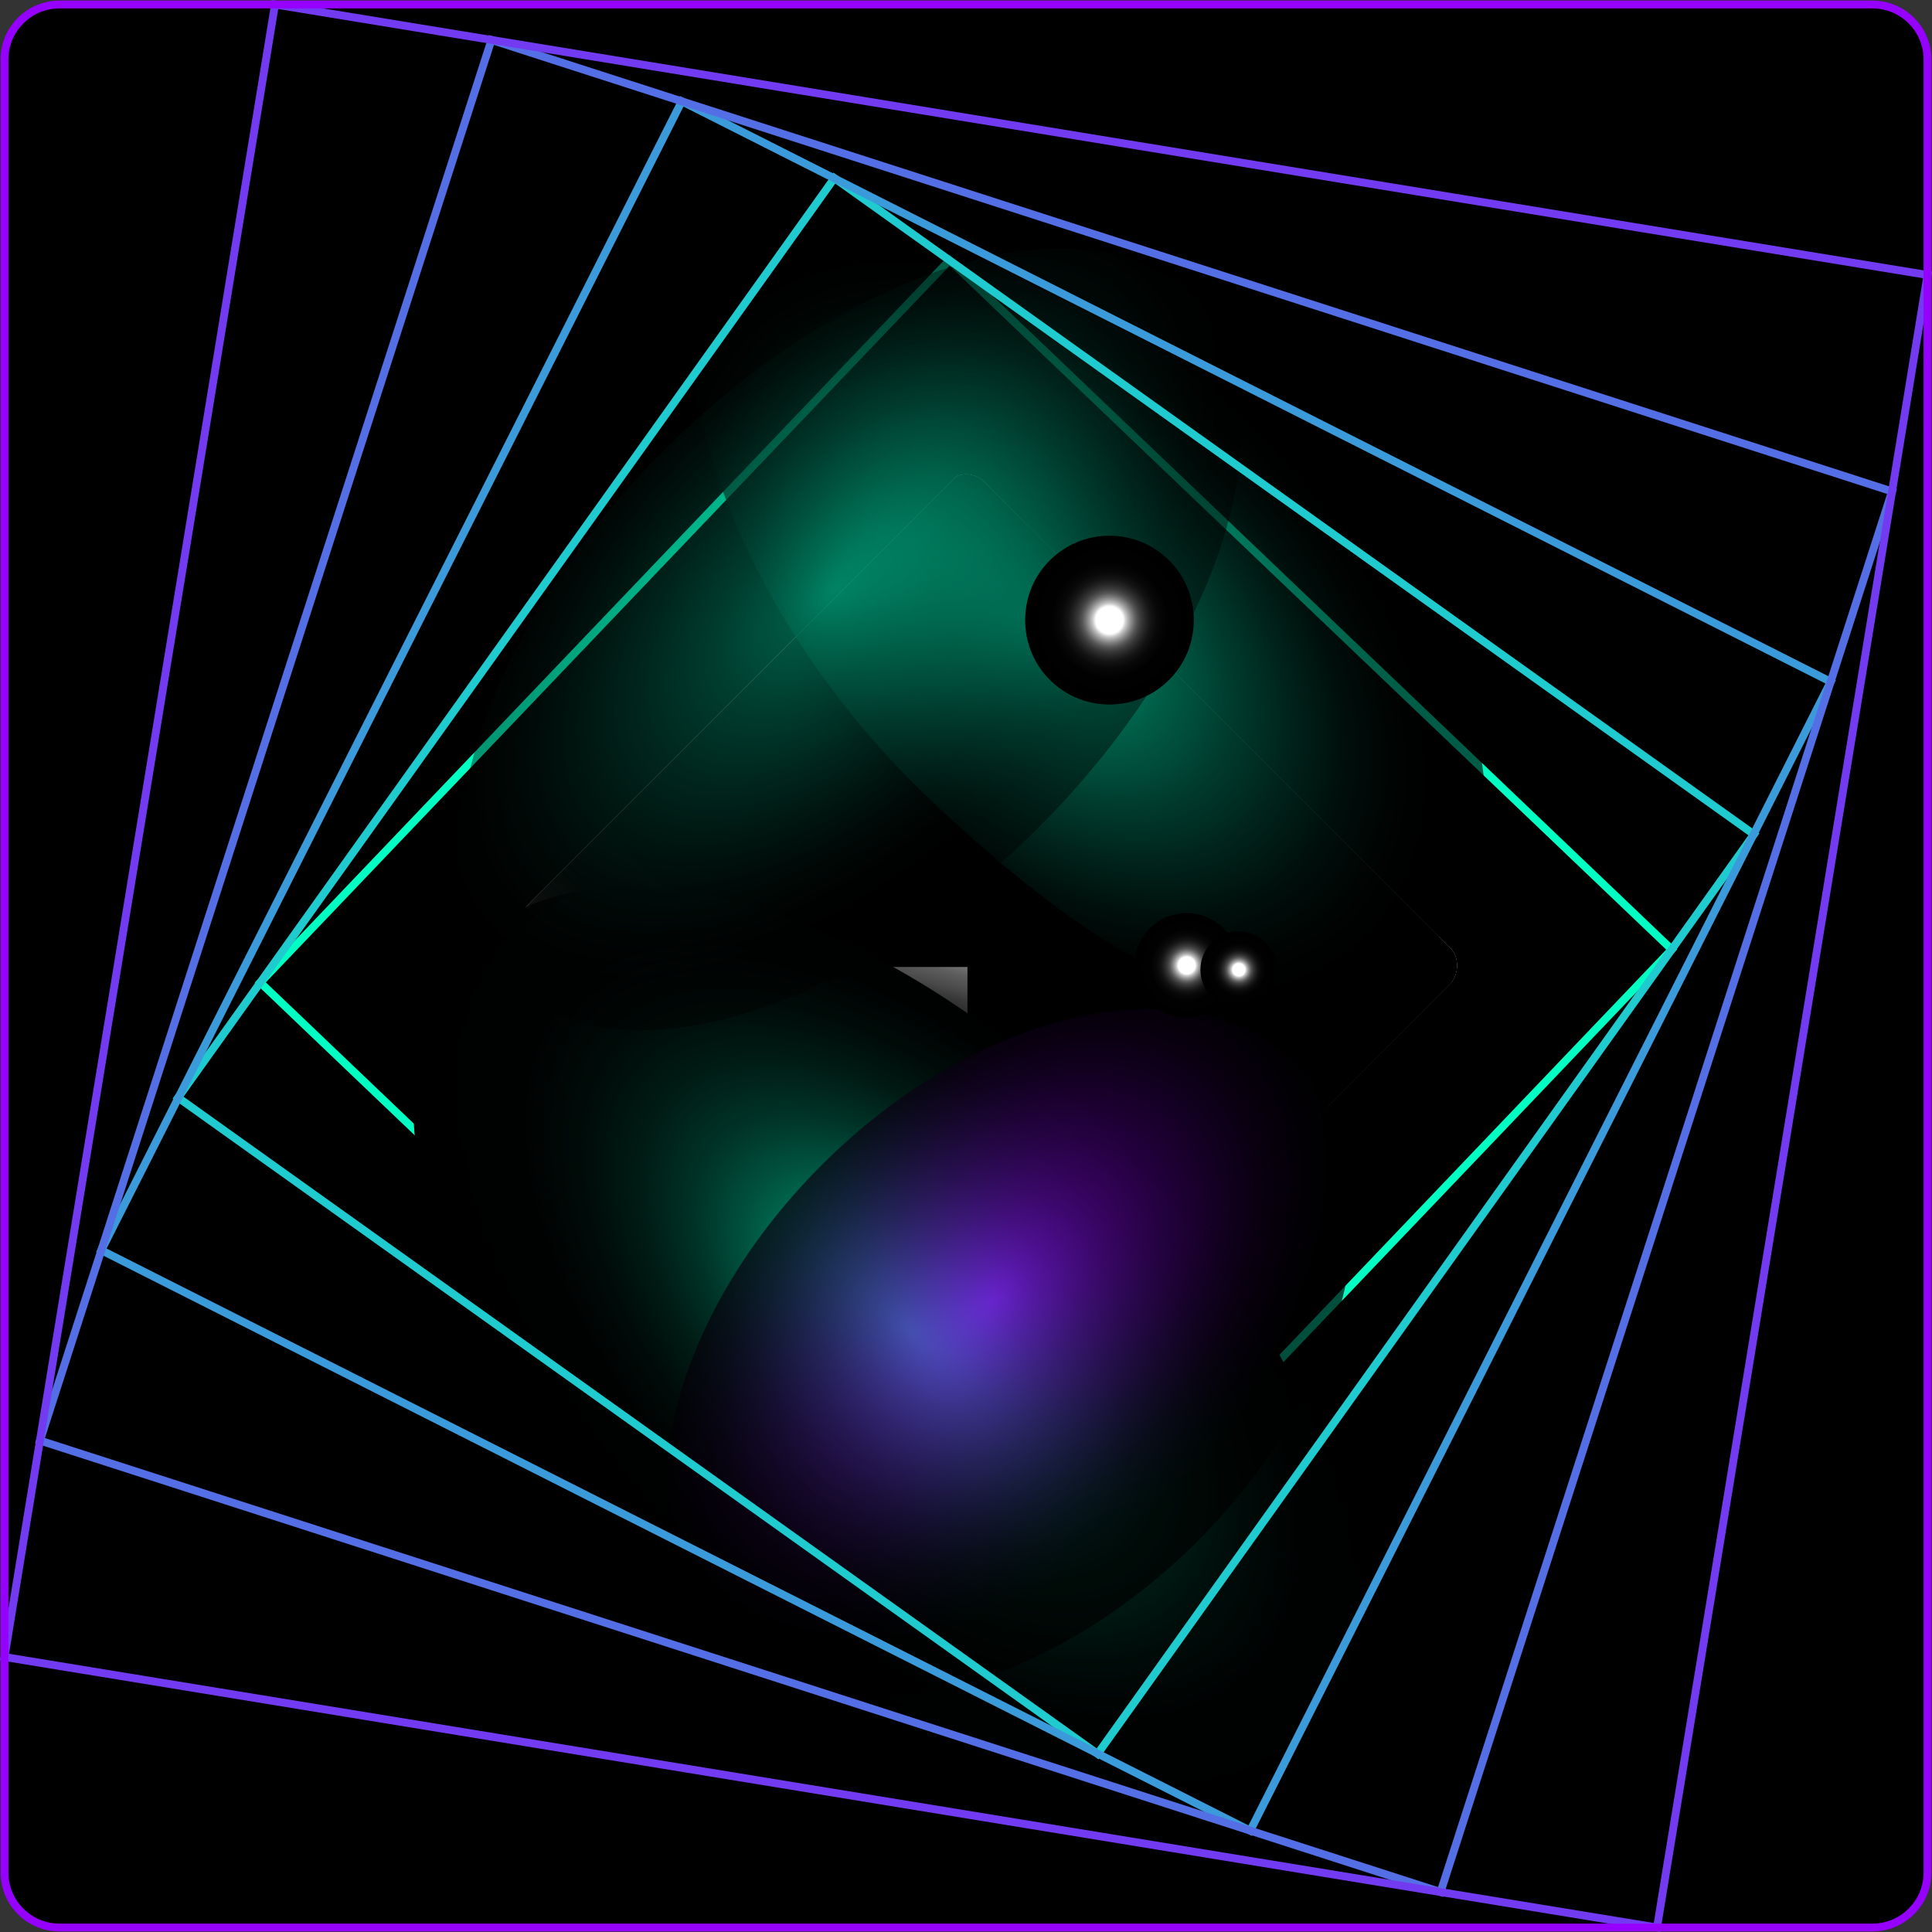 <?xml version="1.0" encoding="UTF-8"?>
<svg xmlns="http://www.w3.org/2000/svg" xmlns:xlink="http://www.w3.org/1999/xlink" viewBox="0 0 1200.33 1200.33">
  <rect x="0" y="0" width="1200.33" height="1200.33" fill="#333333" stroke="none"/>
  <defs>
    <style>
      .cls-1 {
        fill: #3b9ada;
      }

      .cls-1, .cls-2, .cls-3, .cls-4, .cls-5, .cls-6, .cls-7, .cls-8, .cls-9, .cls-10, .cls-11, .cls-12, .cls-13, .cls-14, .cls-15, .cls-16, .cls-17, .cls-18, .cls-19, .cls-20, .cls-21, .cls-22, .cls-23, .cls-24 {
        stroke-width: 0px;
      }

      .cls-2 {
        fill: url(#linear-gradient-3);
      }

      .cls-2, .cls-8, .cls-11, .cls-15, .cls-16, .cls-18, .cls-19, .cls-23 {
        mix-blend-mode: lighten;
      }

      .cls-3 {
        fill: #733bf1;
      }

      .cls-4 {
        fill: #1fcbcf;
      }

      .cls-25 {
        isolation: isolate;
      }

      .cls-5 {
        fill: url(#Gradient_bez_nazwy_135);
      }

      .cls-7 {
        fill: #546fe5;
      }

      .cls-8 {
        fill: url(#linear-gradient);
      }

      .cls-9 {
        fill: url(#radial-gradient-6);
      }

      .cls-9, .cls-10, .cls-13, .cls-14, .cls-17, .cls-21, .cls-24 {
        mix-blend-mode: screen;
      }

      .cls-10 {
        fill: url(#radial-gradient-5);
      }

      .cls-11 {
        fill: url(#Gradient_bez_nazwy_11-3);
      }

      .cls-12 {
        fill: none;
      }

      .cls-13 {
        fill: url(#radial-gradient-4);
      }

      .cls-14 {
        fill: url(#radial-gradient);
      }

      .cls-15 {
        fill: url(#Gradient_bez_nazwy_11);
      }

      .cls-26 {
        opacity: .47;
      }

      .cls-16 {
        fill: url(#linear-gradient-2);
      }

      .cls-17 {
        fill: url(#Gradient_bez_nazwy_85);
        opacity: .69;
      }

      .cls-18 {
        fill: url(#Gradient_bez_nazwy_11-4);
      }

      .cls-19 {
        fill: url(#Gradient_bez_nazwy_11-2);
      }

      .cls-20 {
        fill: #00ffc2;
      }

      .cls-27 {
        clip-path: url(#clippath);
      }

      .cls-21 {
        fill: url(#radial-gradient-3);
        opacity: .42;
      }

      .cls-22 {
        fill: #9500ff;
      }

      .cls-24 {
        fill: url(#radial-gradient-2);
        opacity: .64;
      }
    </style>
    <clipPath id="clippath">
      <rect class="cls-12" x="379.86" y="379.57" width="440.9" height="440.9" rx="15.59" ry="15.59" transform="translate(600.1 -248.75) rotate(45)"/>
    </clipPath>
    <linearGradient id="linear-gradient" x1="-8208.88" y1="-14177.38" x2="-7948.08" y2="-14327.95" gradientTransform="translate(-15044 5083.49) rotate(-135) scale(1 -1)" gradientUnits="userSpaceOnUse">
      <stop offset=".49" stop-color="#000"/>
      <stop offset=".68" stop-color="#010101"/>
      <stop offset=".75" stop-color="#080808"/>
      <stop offset=".8" stop-color="#141414"/>
      <stop offset=".84" stop-color="#252525"/>
      <stop offset=".87" stop-color="#3b3b3b"/>
      <stop offset=".9" stop-color="#565656"/>
      <stop offset=".93" stop-color="#777"/>
      <stop offset=".95" stop-color="#9c9c9c"/>
      <stop offset=".98" stop-color="#c7c7c7"/>
      <stop offset="1" stop-color="#f5f5f5"/>
      <stop offset="1" stop-color="#fff"/>
    </linearGradient>
    <linearGradient id="linear-gradient-2" x1="-1770.05" y1="-3758.9" x2="-1509.26" y2="-3909.47" gradientTransform="translate(4326.22 -1067.91) rotate(45) scale(1 -1)" xlink:href="#linear-gradient"/>
    <linearGradient id="Gradient_bez_nazwy_135" data-name="Gradient bez nazwy 135" x1="-1712.3" y1="-3820.66" x2="-1460.8" y2="-3776.32" gradientTransform="translate(4326.22 -1067.91) rotate(45) scale(1 -1)" gradientUnits="userSpaceOnUse">
      <stop offset="0" stop-color="#000"/>
      <stop offset=".32" stop-color="#000201"/>
      <stop offset=".45" stop-color="#000907"/>
      <stop offset=".56" stop-color="#001510"/>
      <stop offset=".64" stop-color="#00271e"/>
      <stop offset=".72" stop-color="#003e2f"/>
      <stop offset=".78" stop-color="#005b45"/>
      <stop offset=".84" stop-color="#007d5f"/>
      <stop offset=".9" stop-color="#00a57d"/>
      <stop offset=".95" stop-color="#00d09e"/>
      <stop offset="1" stop-color="#00ffc2"/>
    </linearGradient>
    <linearGradient id="Gradient_bez_nazwy_11" data-name="Gradient bez nazwy 11" x1="-462.14" y1="-3114.01" x2="-21.24" y2="-3114.01" gradientTransform="translate(-2512.95 842.46) rotate(90)" gradientUnits="userSpaceOnUse">
      <stop offset=".66" stop-color="#000"/>
      <stop offset=".79" stop-color="#010101"/>
      <stop offset=".83" stop-color="#080808"/>
      <stop offset=".87" stop-color="#141414"/>
      <stop offset=".89" stop-color="#252525"/>
      <stop offset=".91" stop-color="#3b3b3b"/>
      <stop offset=".93" stop-color="#565656"/>
      <stop offset=".95" stop-color="#777"/>
      <stop offset=".97" stop-color="#9c9c9c"/>
      <stop offset=".98" stop-color="#c7c7c7"/>
      <stop offset="1" stop-color="#f5f5f5"/>
      <stop offset="1" stop-color="#fff"/>
    </linearGradient>
    <linearGradient id="Gradient_bez_nazwy_11-2" data-name="Gradient bez nazwy 11" x1="2880.4" y1="6032.24" x2="3321.3" y2="6032.24" gradientTransform="translate(-2499.78 -5431.47)" xlink:href="#Gradient_bez_nazwy_11"/>
    <linearGradient id="Gradient_bez_nazwy_11-3" data-name="Gradient bez nazwy 11" x1="-6265.86" y1="9374.78" x2="-5824.96" y2="9374.78" gradientTransform="translate(-8773.72 -5444.64) rotate(-90)" xlink:href="#Gradient_bez_nazwy_11"/>
    <linearGradient id="Gradient_bez_nazwy_11-4" data-name="Gradient bez nazwy 11" x1="-9608.4" y1="228.53" x2="-9167.5" y2="228.53" gradientTransform="translate(-8786.88 829.29) rotate(-180)" xlink:href="#Gradient_bez_nazwy_11"/>
    <linearGradient id="linear-gradient-3" x1="161.95" y1="-5798.97" x2="422.74" y2="-5949.54" gradientTransform="translate(4402.63 5078.12) rotate(-45)" xlink:href="#linear-gradient"/>
    <radialGradient id="radial-gradient" cx="-320.69" cy="-5345.14" fx="-320.69" fy="-5345.14" r="207.51" gradientTransform="translate(-2663.28 4854.22) rotate(45) scale(1.76 .96)" gradientUnits="userSpaceOnUse">
      <stop offset="0" stop-color="#00ffc2"/>
      <stop offset=".08" stop-color="#00cd9c"/>
      <stop offset=".17" stop-color="#009d77"/>
      <stop offset=".26" stop-color="#007357"/>
      <stop offset=".36" stop-color="#004f3c"/>
      <stop offset=".46" stop-color="#003226"/>
      <stop offset=".57" stop-color="#001c15"/>
      <stop offset=".69" stop-color="#000c09"/>
      <stop offset=".82" stop-color="#000202"/>
      <stop offset="1" stop-color="#000"/>
    </radialGradient>
    <radialGradient id="radial-gradient-2" cx="-401.53" cy="-6802.85" fx="-401.53" fy="-6802.85" r="157.04" gradientTransform="translate(-4190.43 6488.91) rotate(43.66) scale(1.76 1.14)" gradientUnits="userSpaceOnUse">
      <stop offset="0" stop-color="#00ffc2"/>
      <stop offset=".12" stop-color="#00cf9e"/>
      <stop offset=".3" stop-color="#00916e"/>
      <stop offset=".48" stop-color="#005d47"/>
      <stop offset=".64" stop-color="#003528"/>
      <stop offset=".78" stop-color="#001712"/>
      <stop offset=".91" stop-color="#000604"/>
      <stop offset="1" stop-color="#000"/>
    </radialGradient>
    <radialGradient id="Gradient_bez_nazwy_85" data-name="Gradient bez nazwy 85" cx="3671.26" cy="7124.19" fx="3671.26" fy="7124.19" r="144.34" gradientTransform="translate(-9695.12 -366.04) rotate(-45) scale(1.76 1.14)" gradientUnits="userSpaceOnUse">
      <stop offset="0" stop-color="#9500ff"/>
      <stop offset=".12" stop-color="#7900cf"/>
      <stop offset=".3" stop-color="#550091"/>
      <stop offset=".48" stop-color="#36005d"/>
      <stop offset=".64" stop-color="#1e0035"/>
      <stop offset=".78" stop-color="#0d0017"/>
      <stop offset=".91" stop-color="#030006"/>
      <stop offset="1" stop-color="#000"/>
    </radialGradient>
    <radialGradient id="radial-gradient-3" cx="3164.81" cy="6789.17" fx="3164.81" fy="6789.17" r="144.34" gradientTransform="translate(-9632.63 -428.54) rotate(-45) scale(2.09 1.14)" xlink:href="#radial-gradient-2"/>
    <radialGradient id="radial-gradient-4" cx="-331.68" cy="-3328.78" fx="-331.68" fy="-3328.78" r="52.45" gradientTransform="translate(-1429.97 2973.61) rotate(45)" gradientUnits="userSpaceOnUse">
      <stop offset=".16" stop-color="#fff"/>
      <stop offset=".17" stop-color="#f5f5f5"/>
      <stop offset=".2" stop-color="#c7c7c7"/>
      <stop offset=".24" stop-color="#9c9c9c"/>
      <stop offset=".28" stop-color="#777"/>
      <stop offset=".32" stop-color="#565656"/>
      <stop offset=".37" stop-color="#3b3b3b"/>
      <stop offset=".43" stop-color="#252525"/>
      <stop offset=".49" stop-color="#141414"/>
      <stop offset=".57" stop-color="#080808"/>
      <stop offset=".69" stop-color="#010101"/>
      <stop offset="1" stop-color="#000"/>
    </radialGradient>
    <radialGradient id="radial-gradient-5" cx="-146.05" cy="-3211.02" fx="-146.05" fy="-3211.02" r="32.51" xlink:href="#radial-gradient-4"/>
    <radialGradient id="radial-gradient-6" cx="-121.26" cy="-3232.04" fx="-121.26" fy="-3232.04" r="23.87" xlink:href="#radial-gradient-4"/>
  </defs>
  <g class="cls-25">
    <g id="Warstwa_1" data-name="Warstwa 1">
      <g>
        <rect class="cls-6" x="2.8" y="2.8" width="1194.73" height="1194.73" rx="34.14" ry="34.14" transform="translate(1200.33 0) rotate(90)"/>
        <g>
          <path class="cls-20" d="m610.49,1042.07l-1.76-1.68-450.48-429.9,1.68-1.76,429.9-450.48,1.76,1.68,450.48,429.9-431.58,452.24Zm-445.35-431.74l445.19,424.85,424.85-445.19-445.19-424.85-424.85,445.19Z"/>
          <g>
            <g class="cls-27">
              <g>
                <polygon class="cls-23" points="601.07 600.77 601.07 912.53 289.31 600.77 601.07 600.77"/>
                <polygon class="cls-8" points="601.07 600.77 601.07 912.53 912.83 600.77 601.07 600.77"/>
                <polygon class="cls-6" points="601.07 600.77 601.07 289.01 912.83 600.77 601.07 600.77"/>
                <polygon class="cls-16" points="601.07 600.77 601.07 289.01 289.31 600.77 601.07 600.77"/>
                <polygon class="cls-5" points="601.07 600.77 601.07 289.01 289.31 600.77 601.07 600.77"/>
                <rect class="cls-15" x="380.62" y="380.32" width="440.9" height="440.9" transform="translate(-248.76 600.98) rotate(-45)"/>
                <rect class="cls-19" x="380.62" y="380.32" width="440.9" height="440.9" transform="translate(-248.76 600.98) rotate(-45)"/>
                <rect class="cls-11" x="380.62" y="380.32" width="440.9" height="440.9" transform="translate(-248.76 600.98) rotate(-45)"/>
                <rect class="cls-18" x="380.62" y="380.32" width="440.9" height="440.9" transform="translate(-248.76 600.98) rotate(-45)"/>
                <g class="cls-26">
                  <polygon class="cls-2" points="601.07 600.77 601.07 912.53 289.31 600.77 601.07 600.77"/>
                </g>
              </g>
            </g>
            <path class="cls-14" d="m807.61,1102.02c-77.44,77.43-255.53,24.88-397.8-117.39-142.26-142.26-194.81-320.36-117.38-397.79,77.43-77.43,255.53-24.88,397.8,117.38,142.27,142.26,194.82,320.36,117.39,397.8Z"/>
            <path class="cls-24" d="m887.5,589.06c-75.93,79.56-189.13,22.73-311.19-93.75-122.06-116.47-171.41-275.32-130.81-328.06,39.57-51.39,220.85-22.31,342.91,94.17,122.06,116.48,175.02,248.08,99.09,327.64Z"/>
            <path class="cls-17" d="m806.28,661.63c64.5,64.51,36.57,197.01-62.38,295.97-98.95,98.96-231.47,126.88-295.97,62.38-64.51-64.5-36.58-197.01,62.38-295.97,98.96-98.96,231.47-126.89,295.97-62.38Z"/>
            <path class="cls-21" d="m741.42,184.35c64.5,64.51,21.49,212.1-96.07,329.66-117.56,117.56-265.16,160.57-329.66,96.07-64.51-64.5-21.49-212.1,96.07-329.66,117.57-117.56,265.16-160.58,329.66-96.07Z"/>
            <path class="cls-13" d="m728.72,419.88c-20.97,23.79-57.88,23.78-78.84-.01-17.29-19.63-17.28-49.58,0-69.2,20.97-23.8,57.88-23.79,78.85.01,17.29,19.63,17.28,49.58-.02,69.2Z"/>
            <path class="cls-10" d="m760.28,622.79c-12.69,12.69-33.28,12.69-45.97,0-12.69-12.69-12.69-33.28,0-45.97,12.69-12.69,33.28-12.69,45.97,0,12.69,12.69,12.7,33.27,0,45.97Z"/>
            <path class="cls-9" d="m786.56,619.35c-9.32,9.32-24.44,9.32-33.76,0-9.32-9.32-9.32-24.44,0-33.76,9.32-9.32,24.44-9.32,33.76,0,9.32,9.32,9.32,24.44,0,33.76Z"/>
          </g>
          <path class="cls-4" d="m682.51,1093.08l-1.98-1.42L107.25,682.51,517.82,107.25l1.98,1.42,573.28,409.15-410.57,575.26ZM114.05,681.37l567.32,404.9,404.9-567.32L518.95,114.05,114.05,681.37Z"/>
          <path class="cls-1" d="m777.83,1140.65l-2.18-1.1L59.67,777.83,422.49,59.67l718.16,362.82-1.1,2.18-361.72,715.98ZM66.22,775.68l709.46,358.43,358.43-709.46L424.65,66.22,66.22,775.68Z"/>
          <path class="cls-7" d="m896.58,1178.56l-2.32-.75L21.76,896.58,303.75,21.76l874.82,281.99-.75,2.32-281.24,872.5ZM27.9,893.43l865.54,278.99,278.99-865.54L306.89,27.9,27.9,893.43Z"/>
          <path class="cls-3" d="m1031.5,1200.33l-2.41-.39L0,1031.5l.39-2.41L168.83,0l2.41.39,1029.09,168.44-.39,2.41-168.44,1029.09ZM5.6,1027.47l1021.87,167.26,167.26-1021.87L172.86,5.6,5.6,1027.47Z"/>
          <path class="cls-22" d="m1163.39,1199.97H36.93c-20.17,0-36.57-16.41-36.57-36.58V36.93C.36,16.77,16.77.36,36.93.36h1126.46c20.17,0,36.58,16.41,36.58,36.57v1126.46c0,20.17-16.41,36.58-36.58,36.58ZM36.93,5.24c-17.48,0-31.7,14.22-31.7,31.7v1126.46c0,17.48,14.22,31.7,31.7,31.7h1126.46c17.48,0,31.7-14.22,31.7-31.7V36.93c0-17.48-14.22-31.7-31.7-31.7H36.93Z"/>
        </g>
      </g>
    </g>
  </g>
</svg>